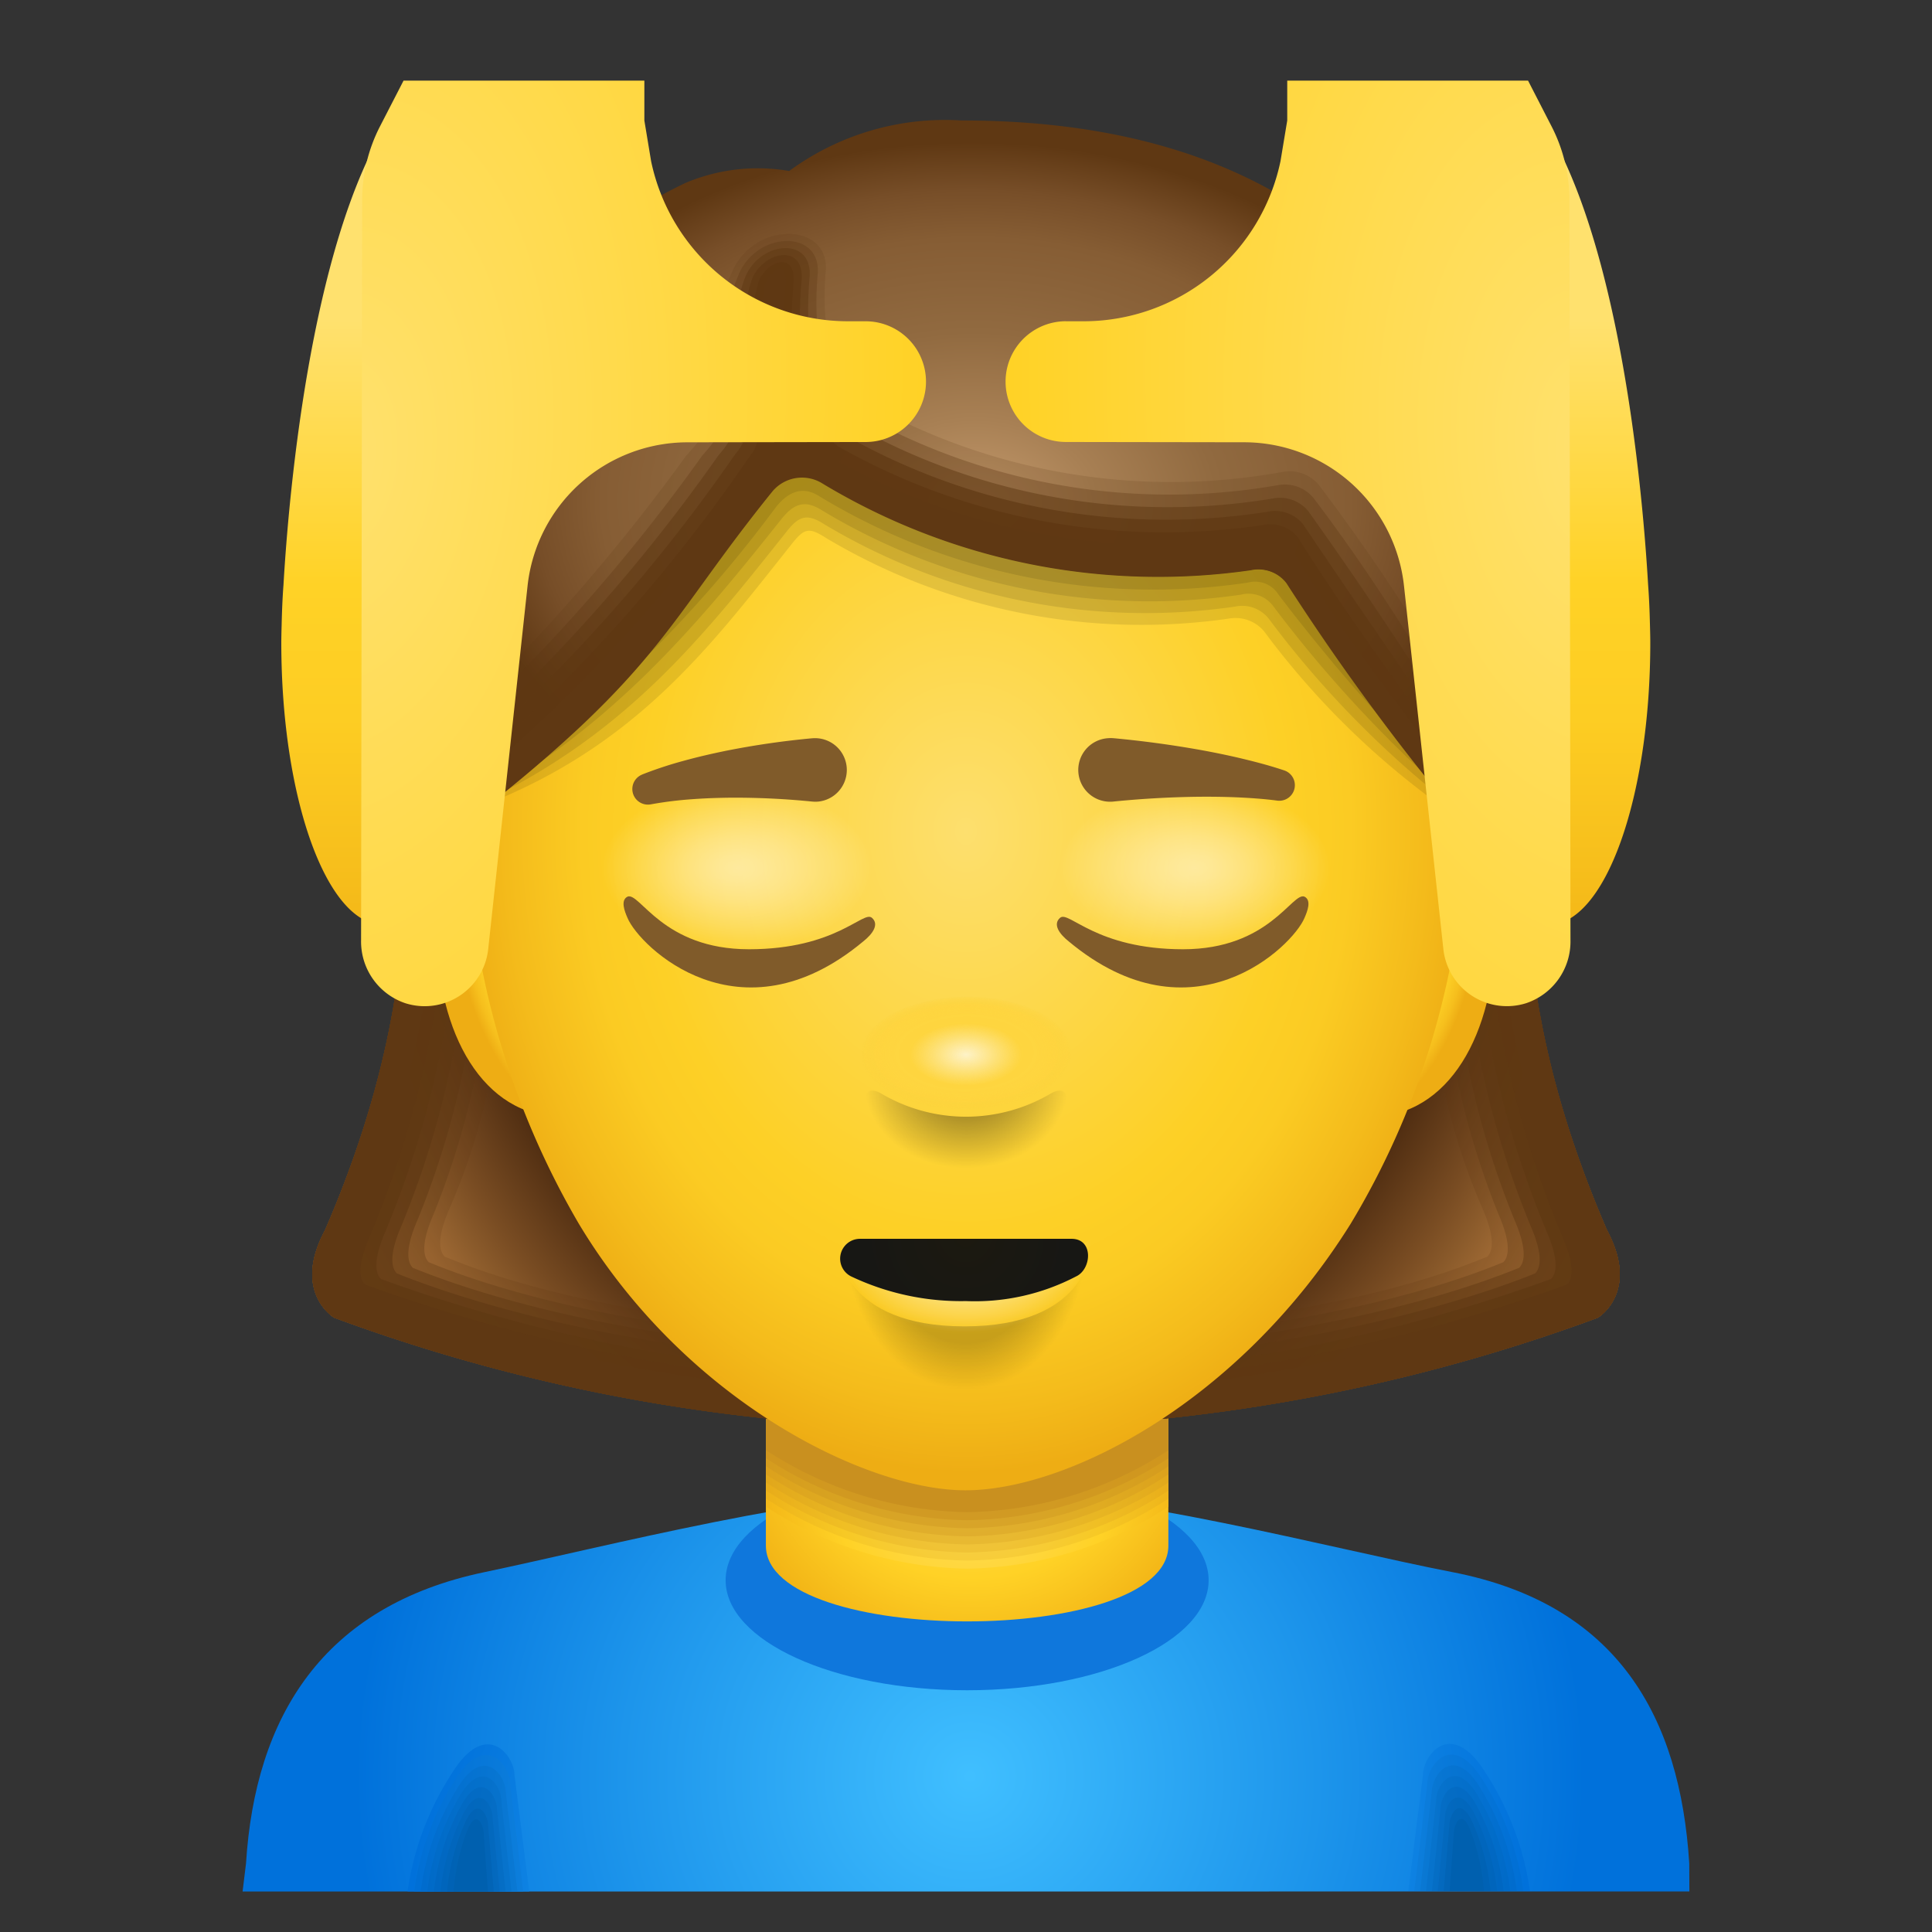 <svg xmlns="http://www.w3.org/2000/svg" xmlns:xlink="http://www.w3.org/1999/xlink" viewBox="0 0 48 48" width="256px" height="256px"><rect x="0" y="0" width="48" height="48" fill="#333333" stroke="none"/><defs><radialGradient id="LChmanbVDuq0OfKYsESviy" cx="-504.281" cy="45.775" r="8.529" gradientTransform="matrix(-1 0 0 1 -475.408 0)" xlink:href="#LChmanbVDuq0OfKYsESvif"/><radialGradient id="LChmanbVDuq0OfKYsESvib" cx="24.12" cy="41.046" r="15.315" gradientTransform="matrix(.998 0 0 .985 .03 3.702)" gradientUnits="userSpaceOnUse"><stop offset=".002" stop-color="#40bfff"/><stop offset=".566" stop-color="#1d95eb"/><stop offset="1" stop-color="#0071db"/></radialGradient><radialGradient id="LChmanbVDuq0OfKYsESvim" cx="25.082" cy="36.593" r="5.657" xlink:href="#LChmanbVDuq0OfKYsESvia"/><radialGradient id="LChmanbVDuq0OfKYsESvin" cx="24.931" cy="36.392" r="5.654" data-name="Безымянный градиент 116" gradientTransform="translate(-.808)" gradientUnits="userSpaceOnUse"><stop offset="0" stop-color="#f7d563"/><stop offset=".629" stop-color="#f7c925"/><stop offset=".999" stop-color="#eaab15"/></radialGradient><radialGradient id="LChmanbVDuq0OfKYsESvio" cx="24.78" cy="36.192" r="5.651" data-name="Безымянный градиент 115" gradientTransform="translate(-.673)" gradientUnits="userSpaceOnUse"><stop offset="0" stop-color="#f0ca57"/><stop offset=".629" stop-color="#f0bf24"/><stop offset=".999" stop-color="#e5a616"/></radialGradient><radialGradient id="LChmanbVDuq0OfKYsESvip" cx="24.629" cy="35.991" r="5.648" data-name="Безымянный градиент 114" gradientTransform="translate(-.539)" gradientUnits="userSpaceOnUse"><stop offset="0" stop-color="#e8be4c"/><stop offset=".629" stop-color="#e8b623"/><stop offset=".999" stop-color="#dfa218"/></radialGradient><radialGradient id="LChmanbVDuq0OfKYsESviq" cx="24.479" cy="35.791" r="5.645" data-name="Безымянный градиент 113" gradientTransform="translate(-.404)" gradientUnits="userSpaceOnUse"><stop offset="0" stop-color="#e0b341"/><stop offset=".629" stop-color="#e0ac22"/><stop offset=".999" stop-color="#da9d1a"/></radialGradient><radialGradient id="LChmanbVDuq0OfKYsESvir" cx="24.328" cy="35.59" r="5.642" data-name="Безымянный градиент 112" gradientTransform="translate(-.27)" gradientUnits="userSpaceOnUse"><stop offset="0" stop-color="#d8a736"/><stop offset=".629" stop-color="#d8a321"/><stop offset=".999" stop-color="#d4991c"/></radialGradient><radialGradient id="LChmanbVDuq0OfKYsESvis" cx="24.178" cy="35.39" r="5.639" data-name="Безымянный градиент 111" gradientTransform="translate(-.135)" gradientUnits="userSpaceOnUse"><stop offset="0" stop-color="#d19c2a"/><stop offset=".629" stop-color="#d19920"/><stop offset=".999" stop-color="#cf941d"/></radialGradient><radialGradient id="LChmanbVDuq0OfKYsESvit" cx="24.512" cy="45.291" r="14.392" xlink:href="#LChmanbVDuq0OfKYsESvib"/><radialGradient id="LChmanbVDuq0OfKYsESvic" cx="23.2" cy="45.415" r="12.925" data-name="Безымянный градиент 158" gradientUnits="userSpaceOnUse"><stop offset=".002" stop-color="#37b1f4"/><stop offset=".662" stop-color="#1487e0"/><stop offset="1" stop-color="#006fd5"/></radialGradient><radialGradient id="LChmanbVDuq0OfKYsESvid" cx="21.888" cy="45.539" r="11.459" data-name="Безымянный градиент 157" gradientUnits="userSpaceOnUse"><stop offset=".002" stop-color="#2ea4e8"/><stop offset=".772" stop-color="#0b7ad4"/><stop offset="1" stop-color="#006cce"/></radialGradient><radialGradient id="LChmanbVDuq0OfKYsESvie" cx="20.576" cy="45.663" r="9.994" data-name="Безымянный градиент 156" gradientUnits="userSpaceOnUse"><stop offset=".002" stop-color="#2596dd"/><stop offset=".968" stop-color="#016cc9"/><stop offset="1" stop-color="#006ac8"/></radialGradient><radialGradient id="LChmanbVDuq0OfKYsESvif" cx="19.264" cy="45.787" r="8.529" data-name="Безымянный градиент 155" gradientUnits="userSpaceOnUse"><stop offset=".002" stop-color="#1b89d1"/><stop offset="1" stop-color="#0067c2"/></radialGradient><radialGradient id="LChmanbVDuq0OfKYsESvig" cx="17.952" cy="45.911" r="7.066" data-name="Безымянный градиент 154" gradientUnits="userSpaceOnUse"><stop offset=".002" stop-color="#127bc6"/><stop offset="1" stop-color="#0065bc"/></radialGradient><radialGradient id="LChmanbVDuq0OfKYsESvih" cx="16.64" cy="46.035" r="5.605" data-name="Безымянный градиент 153" gradientUnits="userSpaceOnUse"><stop offset=".002" stop-color="#096eba"/><stop offset="1" stop-color="#0062b5"/></radialGradient><radialGradient id="LChmanbVDuq0OfKYsESviu" cx="-499.033" cy="45.279" r="14.392" gradientTransform="matrix(-1 0 0 1 -475.408 0)" xlink:href="#LChmanbVDuq0OfKYsESvib"/><radialGradient id="LChmanbVDuq0OfKYsESviv" cx="-500.345" cy="45.403" r="12.925" gradientTransform="matrix(-1 0 0 1 -475.408 0)" xlink:href="#LChmanbVDuq0OfKYsESvic"/><radialGradient id="LChmanbVDuq0OfKYsESviw" cx="-501.657" cy="45.527" r="11.459" gradientTransform="matrix(-1 0 0 1 -475.408 0)" xlink:href="#LChmanbVDuq0OfKYsESvid"/><radialGradient id="LChmanbVDuq0OfKYsESvix" cx="-502.969" cy="45.651" r="9.994" gradientTransform="matrix(-1 0 0 1 -475.408 0)" xlink:href="#LChmanbVDuq0OfKYsESvie"/><radialGradient id="LChmanbVDuq0OfKYsESvia" cx="25.082" cy="34.947" r="6.749" gradientTransform="translate(-.942)" gradientUnits="userSpaceOnUse"><stop offset="0" stop-color="#ffe16e"/><stop offset=".629" stop-color="#ffd226"/><stop offset=".999" stop-color="#f0af13"/></radialGradient><radialGradient id="LChmanbVDuq0OfKYsESviz" cx="-505.593" cy="45.899" r="7.066" gradientTransform="matrix(-1 0 0 1 -475.408 0)" xlink:href="#LChmanbVDuq0OfKYsESvig"/><radialGradient id="LChmanbVDuq0OfKYsESviA" cx="-506.905" cy="46.023" r="5.605" gradientTransform="matrix(-1 0 0 1 -475.408 0)" xlink:href="#LChmanbVDuq0OfKYsESvih"/><radialGradient id="LChmanbVDuq0OfKYsESviB" cx="24" cy="19" r="19.182" gradientTransform="matrix(1 0 0 1.214 0 -4.061)" gradientUnits="userSpaceOnUse"><stop offset=".595" stop-color="#321604"/><stop offset=".656" stop-color="#46260d"/><stop offset=".781" stop-color="#7a4d23"/><stop offset=".82" stop-color="#8b5b2b"/><stop offset="1" stop-color="#e39b53"/></radialGradient><radialGradient id="LChmanbVDuq0OfKYsESvii" cx="32.946" cy="32.956" r="1.91" gradientTransform="matrix(.994 .17 -.446 2.108 16.678 -51.503)" gradientUnits="userSpaceOnUse"><stop offset="0" stop-color="#fddf6e"/><stop offset=".625" stop-color="#fdd026"/><stop offset=".749" stop-color="#fbcc24"/><stop offset=".882" stop-color="#f6bf1d"/><stop offset=".999" stop-color="#eead14"/></radialGradient><radialGradient id="LChmanbVDuq0OfKYsESviC" cx="-250.629" cy="32.956" r="1.91" gradientTransform="matrix(-.994 .17 .446 2.108 -250.481 -3.259)" xlink:href="#LChmanbVDuq0OfKYsESvii"/><radialGradient id="LChmanbVDuq0OfKYsESviD" cx="17.116" cy="23.593" r="14.568" gradientTransform="matrix(.873 0 0 1.095 9.057 -5.182)" gradientUnits="userSpaceOnUse"><stop offset="0" stop-color="#fddf6e"/><stop offset=".629" stop-color="#fdd026"/><stop offset=".75" stop-color="#fbcb23"/><stop offset=".899" stop-color="#f4bb1b"/><stop offset=".999" stop-color="#eead14"/></radialGradient><radialGradient id="LChmanbVDuq0OfKYsESviE" cx="197.561" cy="-93.992" r="8.642" gradientTransform="matrix(-.011 1.038 1.466 .017 164.213 -190.972)" gradientUnits="userSpaceOnUse"><stop offset="0" stop-color="#c49a6d"/><stop offset=".232" stop-color="#a88054"/><stop offset=".474" stop-color="#916a40"/><stop offset=".629" stop-color="#8a6239"/><stop offset=".734" stop-color="#865d34"/><stop offset=".865" stop-color="#774e28"/><stop offset=".999" stop-color="#5f3813"/></radialGradient><radialGradient id="LChmanbVDuq0OfKYsESviF" cx="24" cy="26.159" r="2.617" gradientTransform="matrix(1 -.011 .006 .537 -.154 12.375)" gradientUnits="userSpaceOnUse"><stop offset=".479" stop-color="#fed53f"/><stop offset=".673" stop-color="#fed53f" stop-opacity=".993"/><stop offset=".743" stop-color="#fed53f" stop-opacity=".966"/><stop offset=".793" stop-color="#fed53e" stop-opacity=".919"/><stop offset=".833" stop-color="#fed43e" stop-opacity=".853"/><stop offset=".868" stop-color="#fed43d" stop-opacity=".766"/><stop offset=".899" stop-color="#fdd43d" stop-opacity=".659"/><stop offset=".926" stop-color="#fdd33c" stop-opacity=".531"/><stop offset=".952" stop-color="#fdd33b" stop-opacity=".383"/><stop offset=".976" stop-color="#fcd239" stop-opacity=".213"/><stop offset=".997" stop-color="#fcd138" stop-opacity=".032"/><stop offset="1" stop-color="#fcd138" stop-opacity="0"/></radialGradient><radialGradient id="LChmanbVDuq0OfKYsESviG" cx="23.999" cy="19.084" r="1.387" gradientTransform="matrix(1 0 0 .558 0 15.553)" gradientUnits="userSpaceOnUse"><stop offset=".004" stop-color="#fdf2c7"/><stop offset=".112" stop-color="#fdf2c7" stop-opacity=".881"/><stop offset=".556" stop-color="#fdf2c7" stop-opacity=".412"/><stop offset=".86" stop-color="#fdf2c7" stop-opacity=".116"/><stop offset="1" stop-color="#fdf2c7" stop-opacity="0"/></radialGradient><radialGradient id="LChmanbVDuq0OfKYsESviH" cx="24.023" cy="26.934" r="2.089" gradientTransform="matrix(.002 1 -1.211 .003 56.581 2.841)" gradientUnits="userSpaceOnUse"><stop offset=".415" stop-opacity=".3"/><stop offset="1" stop-opacity="0"/></radialGradient><radialGradient id="LChmanbVDuq0OfKYsESvij" cx="29.693" cy="18.595" r="3.348" gradientTransform="matrix(1 0 0 .619 0 10.058)" gradientUnits="userSpaceOnUse"><stop offset=".004" stop-color="#fff" stop-opacity=".5"/><stop offset=".147" stop-color="#fff" stop-opacity=".462"/><stop offset=".385" stop-color="#fff" stop-opacity=".361"/><stop offset=".69" stop-color="#fff" stop-opacity=".195"/><stop offset="1" stop-color="#fff" stop-opacity="0"/></radialGradient><radialGradient id="LChmanbVDuq0OfKYsESviI" cx="387.693" cy="18.595" r="3.348" gradientTransform="matrix(-1 0 0 .619 406 10.058)" xlink:href="#LChmanbVDuq0OfKYsESvij"/><radialGradient id="LChmanbVDuq0OfKYsESviJ" cx="-33.578" cy="48.704" r="2.938" gradientTransform="matrix(1.029 0 0 1.309 58.546 -33.058)" gradientUnits="userSpaceOnUse"><stop offset=".696" stop-opacity=".2"/><stop offset="1" stop-opacity="0"/></radialGradient><radialGradient id="LChmanbVDuq0OfKYsESviK" cx="8.246" cy="17.624" r="4.533" gradientTransform="matrix(.693 0 0 .477 18.281 22.53)" gradientUnits="userSpaceOnUse"><stop offset=".58" stop-color="#fff" stop-opacity=".4"/><stop offset="1" stop-color="#fff" stop-opacity="0"/></radialGradient><radialGradient id="LChmanbVDuq0OfKYsESviL" cx="-5.05" cy="22.741" r="3.882" gradientTransform="matrix(.666 0 0 .67 27.356 15.474)" gradientUnits="userSpaceOnUse"><stop offset="0" stop-color="#1c1910"/><stop offset=".999" stop-color="#171714"/></radialGradient><radialGradient id="LChmanbVDuq0OfKYsESvil" cx="8.426" cy="11.31" r="24.47" data-name="Безымянный градиент 10" gradientTransform="matrix(.095 -.995 .584 .056 1.025 19.068)" gradientUnits="userSpaceOnUse"><stop offset="0" stop-color="#ffe16e"/><stop offset="1" stop-color="#ffd226"/></radialGradient><radialGradient id="LChmanbVDuq0OfKYsESviN" cx="-164.58" cy="11.31" r="24.47" gradientTransform="matrix(-.095 -.995 -.584 .056 30.53 -153.156)" xlink:href="#LChmanbVDuq0OfKYsESvil"/><linearGradient id="LChmanbVDuq0OfKYsESvik" x1="9.514" x2="9.514" y1="7.96" y2="24.683" data-name="Безымянный градиент 173" gradientUnits="userSpaceOnUse"><stop offset="0" stop-color="#ffe16e"/><stop offset=".393" stop-color="#ffd226"/><stop offset=".59" stop-color="#fdcd23"/><stop offset=".836" stop-color="#f6bd1b"/><stop offset=".999" stop-color="#f0af13"/></linearGradient><linearGradient id="LChmanbVDuq0OfKYsESviM" x1="-163.491" x2="-163.491" y1="7.96" y2="24.683" gradientTransform="matrix(-1 0 0 1 -125.016 0)" xlink:href="#LChmanbVDuq0OfKYsESvik"/></defs><path fill="url(#LChmanbVDuq0OfKYsESvib)" d="M41.972,46.993l-.003-.698c-.227-3.624-1.767-6.439-5.889-7.237C33.117,38.485,27.811,37.051,24.11,36.999v-.006c-.016 0-.035.003-.051.003-.016-0-.035-.003-.051-.003v.006c-3.701.052-9.016,1.443-11.97,2.06-4.033.842-5.699,3.612-5.926,7.237l-.085.698Z"/><ellipse cx="24.028" cy="39.261" fill="#0f77dc" rx="6" ry="2.733"/><path fill="url(#LChmanbVDuq0OfKYsESvia)" d="M29.028,38.4c0,2.511-10,2.511-10,0V29.611h10Z"/><path fill="url(#LChmanbVDuq0OfKYsESvim)" d="M29.028,34.213h-10v3.218a9.393,9.393,0,0,0,5.003,1.542A9.39,9.39,0,0,0,29.028,37.435Z"/><path fill="url(#LChmanbVDuq0OfKYsESvin)" d="M29.028,34.012h-10v3.218a9.393,9.393,0,0,0,5.003,1.542A9.39,9.39,0,0,0,29.028,37.235Z"/><path fill="url(#LChmanbVDuq0OfKYsESvio)" d="M29.028,33.812h-10v3.218a9.393,9.393,0,0,0,5.003,1.542A9.39,9.39,0,0,0,29.028,37.034Z"/><path fill="url(#LChmanbVDuq0OfKYsESvip)" d="M29.028,33.611h-10v3.218a9.393,9.393,0,0,0,5.003,1.542A9.39,9.39,0,0,0,29.028,36.834Z"/><path fill="url(#LChmanbVDuq0OfKYsESviq)" d="M29.028,33.411h-10v3.218a9.393,9.393,0,0,0,5.003,1.542A9.39,9.39,0,0,0,29.028,36.633Z"/><path fill="url(#LChmanbVDuq0OfKYsESvir)" d="M29.028,33.21h-10v3.218a9.393,9.393,0,0,0,5.003,1.542A9.39,9.39,0,0,0,29.028,36.433Z"/><path fill="url(#LChmanbVDuq0OfKYsESvis)" d="M29.028,33.01h-10v3.218a9.393,9.393,0,0,0,5.003,1.542A9.39,9.39,0,0,0,29.028,36.232Z"/><path fill="#c9901f" d="M29.028,32.809h-10v3.218a9.393,9.393,0,0,0,5.003,1.542A9.39,9.39,0,0,0,29.028,36.032Z"/><g><path fill="url(#LChmanbVDuq0OfKYsESvit)" d="M13.148,46.993l-.365-2.889c0-.475-.697-1.427-1.552-.053a7.27,7.27,0,0,0-1.105,2.941Z"/><path fill="url(#LChmanbVDuq0OfKYsESvic)" d="M13.001,46.993l-.328-2.679c0-.44-.625-1.323-1.393-.049a6.891,6.891,0,0,0-.992,2.727Z"/><path fill="url(#LChmanbVDuq0OfKYsESvid)" d="M12.855,46.993l-.29-2.468c0-.405-.554-1.22-1.234-.045a6.528,6.528,0,0,0-.879,2.513Z"/><path fill="url(#LChmanbVDuq0OfKYsESvie)" d="M12.708,46.993l-.253-2.258c0-.371-.482-1.116-1.075-.041a6.187,6.187,0,0,0-.765,2.299Z"/><path fill="url(#LChmanbVDuq0OfKYsESvif)" d="M12.561,46.993l-.215-2.048c0-.336-.411-1.012-.915-.037a5.879,5.879,0,0,0-.652,2.085Z"/><path fill="url(#LChmanbVDuq0OfKYsESvig)" d="M12.415,46.993,12.237,45.156c0-.302-.339-.908-.756-.033a5.625,5.625,0,0,0-.539,1.871Z"/><path fill="url(#LChmanbVDuq0OfKYsESvih)" d="M12.268,46.993l-.14-1.627c0-.267-.268-.804-.597-.03a5.47,5.47,0,0,0-.425,1.657Z"/><path fill="#0060af" d="M12.122,46.993l-.103-1.417c0-.233-.197-.7-.438-.026a5.518,5.518,0,0,0-.312,1.443Z"/></g><g><path fill="url(#LChmanbVDuq0OfKYsESviu)" d="M34.989,46.982l.365-2.889c0-.475.697-1.427,1.552-.053a7.27,7.27,0,0,1,1.105,2.941Z"/><path fill="url(#LChmanbVDuq0OfKYsESviv)" d="M35.135,46.982l.328-2.679c0-.44.625-1.323,1.393-.049a6.891,6.891,0,0,1,.992,2.727Z"/><path fill="url(#LChmanbVDuq0OfKYsESviw)" d="M35.282,46.982l.29-2.468c0-.405.554-1.22,1.234-.045a6.528,6.528,0,0,1,.879,2.513Z"/><path fill="url(#LChmanbVDuq0OfKYsESvix)" d="M35.428,46.982l.253-2.258c0-.371.482-1.116,1.075-.041a6.187,6.187,0,0,1,.765,2.299Z"/><path fill="url(#LChmanbVDuq0OfKYsESviy)" d="M35.575,46.982l.215-2.048c0-.336.411-1.012.915-.037a5.879,5.879,0,0,1,.652,2.085Z"/><path fill="url(#LChmanbVDuq0OfKYsESviz)" d="M35.722,46.982l.178-1.837c0-.302.339-.908.756-.033a5.625,5.625,0,0,1,.539,1.871Z"/><path fill="url(#LChmanbVDuq0OfKYsESviA)" d="M35.868,46.982l.14-1.627c0-.267.268-.804.597-.03a5.469,5.469,0,0,1,.425,1.657Z"/><path fill="#0060af" d="M36.015,46.982l.103-1.417c0-.233.197-.7.438-.026a5.518,5.518,0,0,1,.312,1.443Z"/></g><g><path fill="url(#LChmanbVDuq0OfKYsESviB)" d="M39.924,30.561c-2.404-5.538-1.863-8.999-2.145-10.084a16.294,16.294,0,0,1-.012-3.776A34.346,34.346,0,0,0,24,14.025a34.346,34.346,0,0,0-13.767,2.677,16.294,16.294,0,0,1-.012,3.776c-.283,1.085.258,4.545-2.145,10.084-.83,1.545.224,2.175.224,2.175A44.229,44.229,0,0,0,24,35.479a44.229,44.229,0,0,0,15.7-2.742S40.754,32.106,39.924,30.561Z"/><path fill="#5f3813" d="M39.924,30.561c-2.404-5.538-1.863-8.999-2.145-10.084a16.294,16.294,0,0,1-.012-3.776l-2.365.487c-.067.896.094,4.029.116,4.505.08,1.685-.321,4.578,1.319,8.345.356.817.209,1.095.112,1.184-.741.295-4.55,1.935-12.949,1.935s-12.208-1.641-12.949-1.935c-.097-.09-.244-.367.112-1.184,1.641-3.767,1.24-6.66,1.319-8.345.022-.476.184-3.61.116-4.505l-2.365-.487a16.294,16.294,0,0,1-.012,3.776c-.283,1.085.258,4.545-2.145,10.084-.83,1.545.224,2.175.224,2.175A44.229,44.229,0,0,0,24,35.479a44.229,44.229,0,0,0,15.7-2.742S40.754,32.106,39.924,30.561Z" opacity=".19"/><path fill="#5f3813" d="M39.924,30.561c-2.404-5.538-1.863-8.999-2.145-10.084a16.294,16.294,0,0,1-.012-3.776l-2.107.487c-.067.896.103,4.039.126,4.515a20.129,20.129,0,0,0,1.448,8.474c.356.817.209,1.095.112,1.184-.741.295-4.946,2.055-13.345,2.055s-12.605-1.76-13.345-2.055c-.097-.09-.244-.367.112-1.184a20.129,20.129,0,0,0,1.448-8.474c.022-.476.193-3.619.126-4.515l-2.107-.487a16.294,16.294,0,0,1-.012,3.776c-.283,1.085.258,4.545-2.145,10.084-.83,1.545.224,2.175.224,2.175A44.229,44.229,0,0,0,24,35.479a44.229,44.229,0,0,0,15.7-2.742S40.754,32.106,39.924,30.561Z" opacity=".325"/><path fill="#5f3813" d="M39.924,30.561c-2.404-5.538-1.863-8.999-2.145-10.084a16.294,16.294,0,0,1-.012-3.776l-1.85.487c-.067.896.113,4.048.135,4.524a21.336,21.336,0,0,0,1.577,8.603c.356.817.209,1.095.112,1.184C37.001,31.795,32.399,33.674,24,33.674s-13.001-1.879-13.741-2.174c-.097-.09-.244-.367.112-1.184a21.336,21.336,0,0,0,1.577-8.603c.022-.476.203-3.629.135-4.524l-1.85-.487a16.294,16.294,0,0,1-.012,3.776c-.283,1.085.258,4.545-2.145,10.084-.83,1.545.224,2.175.224,2.175A44.229,44.229,0,0,0,24,35.479a44.229,44.229,0,0,0,15.7-2.742S40.754,32.106,39.924,30.561Z" opacity=".46"/><path fill="#5f3813" d="M39.924,30.561c-2.404-5.538-1.863-8.999-2.145-10.084a16.294,16.294,0,0,1-.012-3.776l-1.592.487c-.067.896.122,4.058.145,4.534a22.609,22.609,0,0,0,1.706,8.732c.356.817.209,1.095.112,1.184-.741.295-5.739,2.294-14.138,2.294S10.603,31.933,9.862,31.638c-.097-.09-.244-.367.112-1.184a22.609,22.609,0,0,0,1.706-8.732c.022-.476.212-3.638.145-4.534l-1.592-.487a16.294,16.294,0,0,1-.012,3.776c-.283,1.085.258,4.545-2.145,10.084-.83,1.545.224,2.175.224,2.175A44.229,44.229,0,0,0,24,35.479a44.229,44.229,0,0,0,15.7-2.742S40.754,32.106,39.924,30.561Z" opacity=".595"/><path fill="#5f3813" d="M39.924,30.561c-2.404-5.538-1.863-8.999-2.145-10.084a16.294,16.294,0,0,1-.012-3.776l-1.334.487c-.067.896.132,4.067.154,4.543a23.948,23.948,0,0,0,1.835,8.861c.356.817.209,1.095.112,1.184A40.375,40.375,0,0,1,24,34.19a40.375,40.375,0,0,1-14.534-2.413c-.097-.09-.244-.367.112-1.184a23.948,23.948,0,0,0,1.835-8.861c.022-.476.222-3.648.154-4.543l-1.334-.487a16.294,16.294,0,0,1-.012,3.776c-.283,1.085.258,4.545-2.145,10.084-.83,1.545.224,2.175.224,2.175A44.229,44.229,0,0,0,24,35.479a44.229,44.229,0,0,0,15.7-2.742S40.754,32.106,39.924,30.561Z" opacity=".73"/><path fill="#5f3813" d="M39.924,30.561c-2.404-5.538-1.863-8.999-2.145-10.084a16.294,16.294,0,0,1-.012-3.776l-1.076.487c-.067.896.141,4.077.164,4.553a25.358,25.358,0,0,0,1.964,8.989c.356.817.209,1.095.112,1.184A42.32,42.32,0,0,1,24,34.447,42.32,42.32,0,0,1,9.07,31.915c-.097-.09-.244-.367.112-1.184a25.358,25.358,0,0,0,1.964-8.989c.022-.476.231-3.657.164-4.553l-1.076-.487a16.294,16.294,0,0,1-.012,3.776c-.283,1.085.258,4.545-2.145,10.084-.83,1.545.224,2.175.224,2.175A44.229,44.229,0,0,0,24,35.479a44.229,44.229,0,0,0,15.7-2.742S40.754,32.106,39.924,30.561Z" opacity=".865"/><path fill="#5f3813" d="M39.924,30.561c-2.404-5.538-1.863-8.999-2.145-10.084a16.294,16.294,0,0,1-.012-3.776l-.818.487c-.067.896.151,4.086.173,4.563a26.839,26.839,0,0,0,2.093,9.118c.356.817.209,1.095.112,1.184A44.311,44.311,0,0,1,24,34.705,44.311,44.311,0,0,1,8.674,32.054c-.097-.09-.244-.367.112-1.184a26.839,26.839,0,0,0,2.093-9.118c.022-.476.241-3.667.173-4.563l-.818-.487a16.294,16.294,0,0,1-.012,3.776c-.283,1.085.258,4.545-2.145,10.084-.83,1.545.224,2.175.224,2.175A44.229,44.229,0,0,0,24,35.479a44.229,44.229,0,0,0,15.7-2.742S40.754,32.106,39.924,30.561Z"/><path fill="url(#LChmanbVDuq0OfKYsESvii)" d="M34.055,27.744c-.464,0-.721-.181-.654-.583.134-.804.662-6.378.662-6.378,1.328,0,3.086,0,3.086,2.32C37.149,25.687,35.985,27.744,34.055,27.744Z"/><path fill="url(#LChmanbVDuq0OfKYsESviC)" d="M13.945,27.744c.464,0,.721-.181.654-.583-.134-.804-.662-6.378-.662-6.378-1.328,0-3.086,0-3.086,2.32C10.851,25.687,12.015,27.744,13.945,27.744Z"/><path fill="url(#LChmanbVDuq0OfKYsESviD)" d="M36.375,21.372a19.944,19.944,0,0,1-2.815,9.027c-2.77,4.44-7.043,6.627-9.575,6.627-2.469,0-6.964-2.22-9.607-6.627a20.462,20.462,0,0,1-2.754-9.027c0-.639.017-5.159.05-5.732C11.863,12.349,14.125,4.282,24,4.282c9.877,0,12.074,7.869,12.299,10.968C36.35,15.938,36.375,20.588,36.375,21.372Z"/><g><path style="isolation:isolate" d="M36.618,19.602c-.258-.882-2.868-3.792-4.637-5.905a.963.963,0,0,0-.888-.323,16.011,16.011,0,0,1-10.66-2.187.951.951,0,0,0-1.258.191c-2.036,2.556-7.82,8.733-7.817,8.732,0,.009.192.06.192.07,4.157-1.474,6.058-4.074,8.145-6.695.304-.381.427-.374.838-.113a15.282,15.282,0,0,0,9.991,1.998.924.924,0,0,1,.888.323,20.062,20.062,0,0,0,5.3,4.946C36.714,20.628,36.651,19.679,36.618,19.602Z" opacity=".1"/><path style="isolation:isolate" d="M36.562,19.312c-.258-.882-2.868-3.792-4.637-5.905a.963.963,0,0,0-.888-.323,16.011,16.011,0,0,1-10.66-2.187.952.952,0,0,0-1.258.191c-2.034,2.556-7.818,8.733-7.815,8.732,0,.009.263.29.263.3,3.883-1.705,5.904-4.31,7.991-6.932.304-.381.505-.427.916-.166a15.518,15.518,0,0,0,10.21,2.049.838.838,0,0,1,.847.312,24.408,24.408,0,0,0,5.12,5.075C36.649,20.449,36.595,19.389,36.562,19.312Z" opacity=".1"/><path style="isolation:isolate" d="M36.506,19.022c-.258-.882-2.868-3.792-4.637-5.905a.963.963,0,0,0-.888-.323A16.011,16.011,0,0,1,20.321,10.607a.952.952,0,0,0-1.258.191c-2.036,2.556-7.82,8.733-7.817,8.732,0,.009.333.521.333.531,3.608-1.936,5.75-4.546,7.838-7.168.304-.381.582-.481.994-.22a15.76,15.76,0,0,0,10.429,2.1.76.76,0,0,1,.805.302A31.551,31.551,0,0,0,36.585,20.278C36.585,20.269,36.539,19.099,36.506,19.022Z" opacity=".1"/><path style="isolation:isolate" d="M36.45,18.732c-.258-.882-2.868-3.792-4.637-5.905a.963.963,0,0,0-.888-.323A16.011,16.011,0,0,1,20.265,10.317a.951.951,0,0,0-1.258.191c-2.036,2.556-7.82,8.733-7.817,8.732,0,.009.404.753.404.763a32.013,32.013,0,0,0,7.684-7.404c.304-.381.661-.534,1.071-.274a15.999,15.999,0,0,0,10.647,2.151.688.688,0,0,1,.764.291,45.224,45.224,0,0,0,4.759,5.333C36.521,20.088,36.483,18.809,36.45,18.732Z" opacity=".1"/></g><path fill="url(#LChmanbVDuq0OfKYsESviE)" d="M11.359,20.109a76.372,76.372,0,0,0,7.806-8.298.926.926,0,0,1,1.248-.195A15.547,15.547,0,0,0,30.991,13.845a.941.941,0,0,1,.881.33c1.808,2.22,3.204,5.178,4.713,6.103.818,1.268,1.026-.097,1.143.698.436-3.625,1.287-17.983-13.836-17.983A6.545,6.545,0,0,0,19.607,4.248a4.609,4.609,0,0,0-2.586.301C8.689,8.521,10.297,19.276,10.201,20.898A3.288,3.288,0,0,1,11.359,20.109Z"/><g><path fill="#5f3813" d="M36.371,17.534A49.045,49.045,0,0,0,32.761,12.041a.947.947,0,0,0-.886-.318,15.463,15.463,0,0,1-10.139-1.607c-.504-.426-1.423-.986-1.221-3.381.105-1.235-1.831-1.252-2.349.072a6.359,6.359,0,0,0-.53,3.457c.108.35-.542.998-.588,1.057a48.033,48.033,0,0,1-5.691,6.533c-1.137,1.029-1.233,4.362-1.241,4.521a2.841,2.841,0,0,1,1.6-2.781,44.022,44.022,0,0,0,7.469-7.465,1.042,1.042,0,0,1,1.318-.179,15.888,15.888,0,0,0,10.551,2.171,1.258,1.258,0,0,1,1.029.362c1.748,2.155,2.329,3.39,3.672,4.828.951.993,2.034,1.938,2.153,2.715A12.799,12.799,0,0,0,36.371,17.534Z" opacity=".167"/><path fill="#5f3813" d="M36.271,17.845c-.93-1.449-1.927-3.21-3.637-5.473a.928.928,0,0,0-.886-.318,15.708,15.708,0,0,1-10.242-1.695c-.504-.426-1.403-1.029-1.191-3.547.097-1.135-1.545-1.078-1.98.047a6.658,6.658,0,0,0-.409,3.507c.108.35-.433.894-.479.953a44.888,44.888,0,0,1-6.019,6.854c-1.135,1.01-1.3,3.885-1.316,4.202a2.922,2.922,0,0,1,1.608-2.635A42.502,42.502,0,0,0,19.188,12.145a1.025,1.025,0,0,1,1.306-.181,15.941,15.941,0,0,0,10.566,2.166,1.172,1.172,0,0,1,1.001.353c1.679,2.172,2.278,3.307,3.72,4.938.924,1.008,2.011,1.922,2.133,2.711A11.899,11.899,0,0,0,36.271,17.845Z" opacity=".333"/><path fill="#5f3813" d="M36.17,18.157c-.961-1.482-2.008-3.128-3.663-5.454a.911.911,0,0,0-.886-.318,15.958,15.958,0,0,1-10.346-1.783c-.504-.426-1.383-1.072-1.161-3.713.09-1.035-1.258-.903-1.61.022a6.967,6.967,0,0,0-.289,3.556c.108.35-.324.79-.369.85a42.595,42.595,0,0,1-6.346,7.176c-1.133.992-1.368,3.408-1.392,3.884a3.052,3.052,0,0,1,1.617-2.489,40.372,40.372,0,0,0,7.463-7.726,1.008,1.008,0,0,1,1.293-.183,15.993,15.993,0,0,0,10.581,2.162,1.091,1.091,0,0,1,.972.344c1.61,2.188,2.227,3.224,3.767,5.049.896,1.022,1.989,1.907,2.113,2.707A10.83,10.83,0,0,0,36.17,18.157Z" opacity=".5"/><path fill="#5f3813" d="M36.069,18.468c-.991-1.516-2.088-3.047-3.689-5.436a.894.894,0,0,0-.886-.318,16.213,16.213,0,0,1-10.449-1.871c-.504-.426-1.362-1.115-1.131-3.879.082-.935-.972-.729-1.241-.003a7.282,7.282,0,0,0-.169,3.606c.108.35-.215.687-.259.747a40.886,40.886,0,0,1-6.673,7.497,5.639,5.639,0,0,0-1.467,3.565,3.258,3.258,0,0,1,1.625-2.343c3.558-2.726,4.813-4.581,7.461-7.857a.992.992,0,0,1,1.28-.184,16.046,16.046,0,0,0,10.597,2.157,1.015,1.015,0,0,1,.943.335c1.542,2.205,2.175,3.141,3.815,5.159.868,1.036,1.967,1.892,2.094,2.703C37.857,21.122,36.783,19.566,36.069,18.468Z" opacity=".667"/><path fill="#5f3813" d="M35.969,18.78c-1.021-1.55-2.168-2.966-3.715-5.417a.878.878,0,0,0-.886-.318A16.473,16.473,0,0,1,20.815,11.086c-.504-.426-1.342-1.157-1.101-4.045.074-.835-.686-.555-.872-.028a7.6,7.6,0,0,0-.049,3.655.674.674,0,0,1-.15.643A39.593,39.593,0,0,1,11.643,19.13a4.806,4.806,0,0,0-1.543,3.246,3.595,3.595,0,0,1,1.633-2.197c4.146-3.218,4.81-4.712,7.458-7.988a.975.975,0,0,1,1.267-.186,16.099,16.099,0,0,0,10.612,2.153.944.944,0,0,1,.914.327,64.95,64.95,0,0,0,3.862,5.27c.841,1.05,1.944,1.876,2.074,2.699C37.836,21.067,36.665,19.839,35.969,18.78Z" opacity=".833"/><path fill="#5f3813" d="M35.868,19.091c-1.051-1.583-2.248-2.884-3.741-5.398a.862.862,0,0,0-.886-.318,16.737,16.737,0,0,1-10.657-2.047c-.504-.426-1.322-1.2-1.071-4.211.067-.735-.4-.381-.503-.053a7.919,7.919,0,0,0,.071,3.705c.108.35.002.479-.04.54a38.606,38.606,0,0,1-7.328,8.14,4.046,4.046,0,0,0-1.618,2.928,4.178,4.178,0,0,1,1.641-2.05c4.734-3.711,4.807-4.843,7.455-8.119a.959.959,0,0,1,1.255-.188,16.152,16.152,0,0,0,10.627,2.148.876.876,0,0,1,.886.318,58.654,58.654,0,0,0,3.91,5.38c.813,1.064,1.922,1.861,2.054,2.695C37.814,21.013,36.546,20.113,35.868,19.091Z"/></g><ellipse cx="24" cy="26.197" fill="url(#LChmanbVDuq0OfKYsESviF)" rx="2.707" ry="1.547"/><ellipse cx="23.999" cy="26.197" fill="url(#LChmanbVDuq0OfKYsESviG)" rx="1.387" ry=".773"/><path fill="url(#LChmanbVDuq0OfKYsESviH)" d="M26.13,27.155a4.144,4.144,0,0,1-4.26,0c-.224-.115-.371-.06-.371.153a2.569,2.569,0,0,0,5.003,0C26.501,27.095,26.354,27.04,26.13,27.155Z"/><g><ellipse cx="29.693" cy="21.565" fill="url(#LChmanbVDuq0OfKYsESvij)" rx="3.348" ry="2.776"/><path fill="#805b2a" d="M32.41,22.277c.18.092.071.365,0,.528-.295.712-2.787,3.141-5.855.586-.238-.188-.404-.427-.217-.589.218-.187.887.782,3.055.782C31.539,23.585,32.105,22.151,32.41,22.277Z"/><ellipse cx="18.307" cy="21.565" fill="url(#LChmanbVDuq0OfKYsESviI)" rx="3.348" ry="2.776"/><path fill="#805b2a" d="M15.59,22.277c-.18.092-.071.365,0,.528.295.712,2.787,3.141,5.855.586.238-.188.404-.427.217-.589-.218-.187-.887.782-3.055.782C16.461,23.585,15.895,22.151,15.59,22.277Z"/><path fill="#805b2a" d="M15.95,19.244a9.769,9.769,0,0,1,1.047-.345c.348-.096.698-.176,1.05-.248a20.736,20.736,0,0,1,2.134-.309l.005-0a.79.79,0,0,1,.147,1.573.84.84,0,0,1-.151-0,19.374,19.374,0,0,0-2.009-.097c-.335.003-.671.015-1.004.04a9.305,9.305,0,0,0-.973.121l-.029.005a.387.387,0,0,1-.216-.739Z"/><path fill="#805b2a" d="M31.709,19.888c-.309-.04-.659-.065-.992-.079-.338-.014-.677-.017-1.015-.013q-1.016.016-2.028.117a.79.79,0,1,1-.155-1.572.88.88,0,0,1,.155,0q1.07.1,2.127.287c.352.064.703.135,1.051.218.353.085.688.172,1.053.294a.387.387,0,0,1-.173.751Z"/></g><g><path fill="url(#LChmanbVDuq0OfKYsESviJ)" d="M23.962,32.953c-3.029,0-3.132-1.88-3.132-1.88s.074,3.759,3.132,3.759,3.132-3.759,3.132-3.759S26.991,32.953,23.962,32.953Z"/><path fill="url(#LChmanbVDuq0OfKYsESviK)" d="M27.094,30.778s.039,2.32-3.095,2.32-3.095-2.32-3.095-2.32.688.707,3.095.707S27.094,30.778,27.094,30.778Z"/><path fill="url(#LChmanbVDuq0OfKYsESviL)" d="M21.371,30.778a.493.493,0,0,0-.223.935,6.369,6.369,0,0,0,2.848.612,5.426,5.426,0,0,0,2.738-.612c.388-.178.443-.935-.112-.935Z"/></g></g><g><path fill="url(#LChmanbVDuq0OfKYsESvik)" d="M11.176,10.701c.277-4.834.283-10.002-1.163-8.195C7.906,5.139,7.22,11.489,7.043,14.531c-.025.326-.038.662-.046,1.004-.005.173-.008.323-.008.433,0,3.869,1.13,7.006,2.525,7.006s2.525-3.137,2.525-7.006A14.5,14.5,0,0,0,11.176,10.701Z"/><path fill="url(#LChmanbVDuq0OfKYsESvil)" d="M21.506,7.982H21.071A5,5,0,0,1,16.176,4.002l-.167-1.008v-.991h-5.983L9.44,3.141A4,4,0,0,0,8.998,4.964L8.971,23.358a1.616,1.616,0,0,0,1.098,1.566,1.588,1.588,0,0,0,2.059-1.332l.979-9.034a4,4,0,0,1,3.97-3.569l4.429-.007a1.5,1.5,0,1,0,0-3Z"/></g><g><path fill="url(#LChmanbVDuq0OfKYsESviM)" d="M36.814,10.701c-.277-4.834-.283-10.002,1.163-8.195,2.107,2.634,2.793,8.983,2.97,12.026.025.326.038.662.046,1.004.005.173.008.323.008.433,0,3.869-1.13,7.006-2.525,7.006s-2.525-3.137-2.525-7.006A14.5,14.5,0,0,1,36.814,10.701Z"/><path fill="url(#LChmanbVDuq0OfKYsESviN)" d="M26.484,7.982h.435a5,5,0,0,0,4.895-3.98l.167-1.008v-.991h5.983L38.549,3.141a4,4,0,0,1,.443,1.823l.026,18.393a1.616,1.616,0,0,1-1.098,1.566,1.588,1.588,0,0,1-2.059-1.332l-.979-9.034a4,4,0,0,0-3.97-3.569l-4.429-.007a1.5,1.5,0,0,1,0-3Z"/></g></svg>